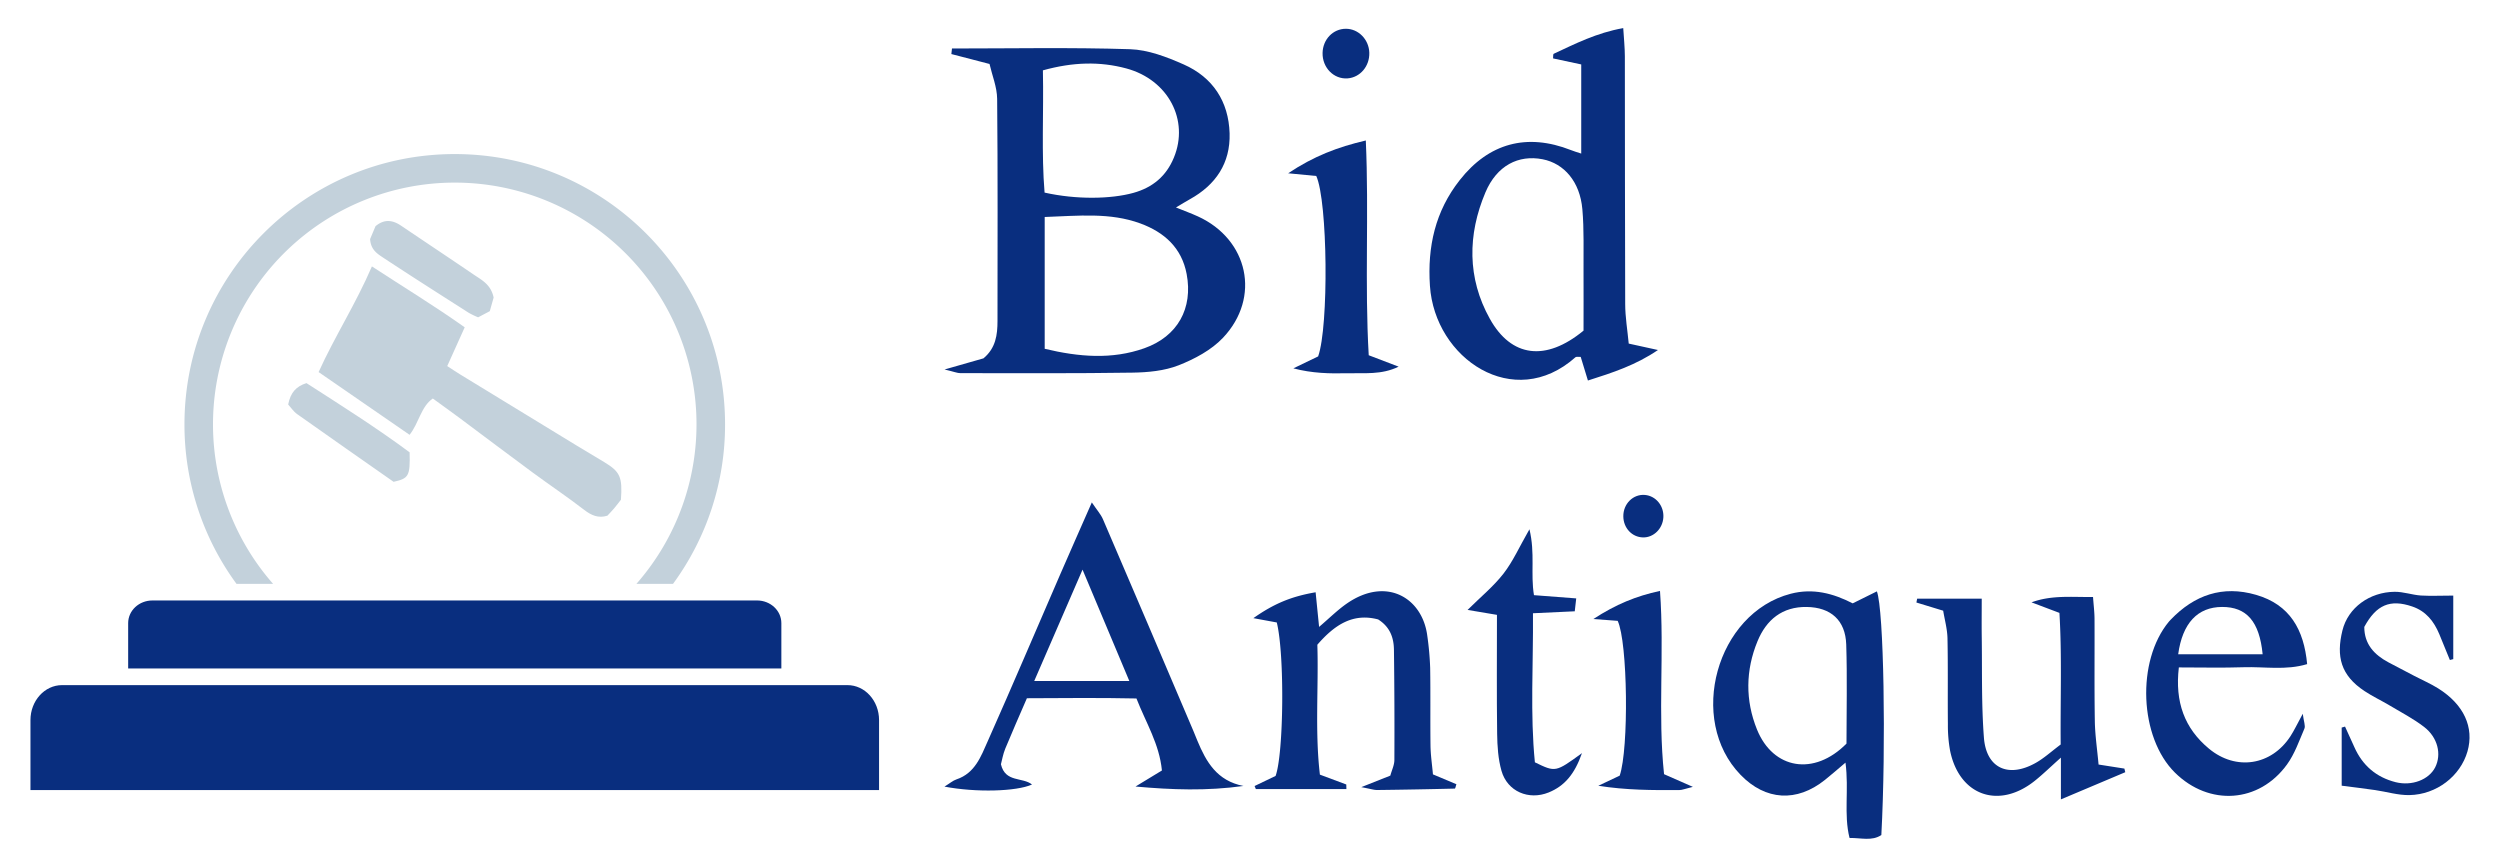 <svg xmlns="http://www.w3.org/2000/svg" viewBox="0 0 1849.82 641.47"><defs><style>.cls-1{fill:#092e7f;}.cls-2{fill:#c3d1db;}</style></defs><g id="Layer_2_Image" data-name="Layer 2 Image"><path class="cls-1" d="M704.4,35.88c43.92,0,87.87-.88,131.75.53,13.37.42,27.16,5.74,39.67,11.26,21.59,9.53,33.28,27.42,34,51,.64,22-10.2,38.14-29.4,48.75-3.19,1.76-6.27,3.7-10.29,6.09,6.28,2.54,11.34,4.38,16.23,6.61,37.29,17,46.79,60,18.57,89.81-8.61,9.1-21,15.7-32.83,20.36-10.49,4.12-22.65,5.26-34.1,5.43-42.48.66-85,.4-127.45.38-2.22,0-4.44-1-11.64-2.71l28.78-8.23c9.12-7.59,10.39-17.44,10.39-27.67,0-54.77.27-109.55-.26-164.32-.08-8.73-3.72-17.43-5.64-25.84L703.94,40ZM773,160.56v97.52c25.32,6.06,49.72,8.1,73.72-.4,24.7-8.75,36.11-29.57,31.32-54.91-3.66-19.38-16.51-30.91-34.22-37.43C821.39,157.1,798.19,159.66,773,160.56ZM771.67,52.05c.66,31.77-1.17,61.43,1.24,90.46,23.45,5.26,49.14,4.82,65.7.21,14.36-4,24.38-12.44,30-26.15C880,89,864.55,59,833.27,50.6,813.88,45.42,794,45.84,771.67,52.05Z"/><path class="cls-1" d="M1170,113.63V47.68l-20.83-4.46c.13-1.08-.11-3.15.49-3.43,15.92-7.41,31.64-15.47,51.42-19,.47,7.79,1.19,14.41,1.2,21,.11,61,0,122.06.25,183.09,0,9.7,1.68,19.38,2.61,29.35l21.64,4.75c-16.3,11.1-33.15,16.66-51.83,22.58-2-6.45-3.63-11.92-5.33-17.47-1.38.09-3.19-.37-4,.33-45.46,40.44-104,1-107.57-52.94-1.93-28.93,3.91-55.16,22.06-78.22,21.57-27.41,49.68-35,82.31-22.19C1164.49,111.92,1166.61,112.51,1170,113.63Zm1.7,131c0-14.52.08-29.11,0-43.69-.12-15.4.47-30.88-.87-46.18-1.76-20.21-13.41-33.8-29.42-36.92-17.81-3.46-33.85,4.56-42.3,24.52-13.22,31.27-13.52,63.44,3.25,93.49C1118.22,264.4,1143.69,267.71,1171.69,244.66Z"/><path class="cls-1" d="M1012.76,262.85l22.13,8.45c-12.72,6.21-25.45,4.58-38,4.87-13,.31-26,.07-39.89-3.62l18.33-8.84c7.92-22.3,7.1-114.71-1.39-133.5l-20.81-2c19.06-12.7,36.54-19.36,57.47-24.27C1013,157.85,1009.7,210.06,1012.76,262.85Z"/><path class="cls-1" d="M1013.19,39c.29,10-6.77,18.3-16.09,19-10.2.73-18.72-7.95-18.49-18.84.21-10,7.68-17.82,17.19-17.87C1005.09,21.23,1012.91,29.2,1013.19,39Z"/><path class="cls-1" d="M759.83,516.65c-5.67,13.14-11,25.13-16,37.28-1.71,4.17-2.44,8.73-3.21,11.56,3.17,13.71,16,9.34,23,15-11.62,5.19-41.46,6-64.79,1.54,4-2.43,6.25-4.47,8.92-5.36,13.7-4.57,18.1-17,23.09-28.21,18.24-41,35.79-82.33,53.66-123.51,7.3-16.82,14.75-33.58,23.37-53.2,3.78,5.64,6.65,8.77,8.23,12.44Q849.7,462.42,883,540.8c1,2.43,2,4.89,3,7.33,6.45,15.5,14.37,29.59,34.05,33.43-27.16,3.79-53,2.84-79.86.42l19.55-11.88c-1.95-19.69-11.63-34.87-18.85-53.28C814.12,516.23,787.29,516.52,759.83,516.65ZM801,421.49c-13.11,30.22-24.24,55.89-35.75,82.41h70.37C824.34,477,813.67,451.59,801,421.49Z"/><path class="cls-1" d="M1370.86,446.44l17.9-8.87c5.13,13.61,6.84,114.12,3.3,180.3-7,4.65-14.87,2.06-23.54,2.16-4.4-17.63-.33-35.53-3-55.74-6,5.09-10.55,9.06-15.24,12.82-20.83,16.66-43.87,15.27-62.3-3.69-39.8-40.94-17.92-119.79,37-134.08C1341.45,435.06,1356.36,439,1370.86,446.44Zm-4.59,103.77c0-24.63.59-49-.19-73.3-.58-18-11.46-27.52-29.2-27.8-18.2-.28-29.92,9.52-36.43,25.3-8.89,21.53-9.13,43.83-.39,65.41C1312,569.23,1342.26,574.5,1366.27,550.21Z"/><path class="cls-1" d="M996.24,583.84h-67l-.94-2.24,15.55-7.48c6-16.59,6.77-89.77.88-113.54l-17.33-3.19c15.27-10.71,27.85-16,46.07-19.15.82,8.23,1.64,16.39,2.57,25.63,7.54-6.41,13.64-12.54,20.63-17.37,29.33-20.22,55.9-4,59.43,24a218.48,218.48,0,0,1,2.12,23.64c.32,19.2,0,38.41.25,57.61.1,7.08,1.18,14.13,1.81,21.23l17.36,7.3c-.46,1.3-.81,3.21-1.19,3.22q-28.74.71-57.49,1.05c-2.38,0-4.78-.83-11.71-2.12l21.49-8.53c1.11-4.09,3-7.83,3-11.58q.2-40.71-.32-81.44c-.1-8.93-2.83-16.95-11.68-22.54-18.75-5-32.32,4.1-45,18.71,1,31.64-1.89,63.87,1.89,96.12l19.52,7.29Z"/><path class="cls-1" d="M1524.92,591.49V560.58c-7.79,6.95-13.28,12.32-19.24,17.1-26.63,21.36-55.87,11.1-62.73-22.1a103.81,103.81,0,0,1-1.65-19.71c-.22-21.18.14-42.37-.3-63.54-.15-6.91-2.09-13.78-3.18-20.46L1418,445.82c.18-.95.37-1.9.55-2.85h47.79c0,9.38-.11,18.44,0,27.5.38,25.12-.3,50.34,1.62,75.35,1.74,22.59,18,30,38.14,18.77,6.26-3.47,11.66-8.5,18.66-13.71-.31-32.56,1-65.26-.93-97.39l-20.65-7.8c14.92-5.48,29.49-3.78,45.51-3.95.44,6.16,1.09,11.18,1.11,16.21.12,25.15-.19,50.31.22,75.45.16,10.44,1.74,20.85,2.77,32.3l19.11,3c.22.9.43,1.79.65,2.68Z"/><path class="cls-1" d="M1612.19,493.84c-3,25.55,4.18,45.1,22.27,60.11,20.06,16.63,46.21,12.44,60.26-9.13,2.78-4.28,5-9,9.16-16.69.73,5.86,2.11,8.93,1.21,11-3.86,9-7.18,18.67-12.87,26.52-20.72,28.6-57.52,31-82.82,6.14-26.47-26-28.78-82.67-4.54-111.86.42-.51.88-1,1.34-1.46,17.51-18.24,38.38-25.51,63.11-18.34,25,7.24,35.43,25.68,37.81,51.26-15.69,4.77-31.52,1.81-47,2.31C1644.33,494.24,1628.55,493.84,1612.19,493.84Zm62-9.74c-2.37-24.3-11.89-35.05-30-35s-29.35,12-32.49,35Z"/><path class="cls-1" d="M1815.24,440.69v47l-2.51.67c-2.61-6.38-5.15-12.79-7.83-19.15-4-9.46-9.79-17-20.14-20.49-16.16-5.47-26.42-1.32-35.36,15.15,0,12.68,7.29,20.56,17.85,26.2,6.41,3.43,12.86,6.77,19.3,10.12,5.86,3.06,12,5.7,17.55,9.19,19,11.9,26.74,28.86,21.65,46.63-5.21,18.15-22.74,31.93-43,32.3-8.42.15-16.87-2.49-25.32-3.71-7.93-1.15-15.89-2.1-24.75-3.25v-43l2.47-.73c2.3,5,4.63,10.07,6.88,15.14,6,13.56,16.16,22.34,30.58,26,12,3,24.58-1.78,29.26-11,4.83-9.56,2-22.08-8.26-29.93-7.81-6-16.69-10.62-25.19-15.69-6.24-3.73-12.88-6.83-18.91-10.84-17.54-11.64-21-25.54-16.29-44.79,4.17-16.95,20.18-28.43,38.61-28.63,6.48-.07,13,2.31,19.48,2.76C1798.77,441.08,1806.35,440.69,1815.24,440.69Z"/><path class="cls-1" d="M1170.54,557.26c-5.43,15.57-12.91,24.32-24.62,29.09-14.8,6-30.59-.72-34.93-16-2.48-8.75-3.09-18.23-3.21-27.4-.39-29-.14-58-.14-88l-21.74-3.66c9.66-9.58,19.19-17.36,26.55-26.82,7-9,11.75-19.8,19.23-32.85,4.32,17.92.71,33,3.35,48.75l31.26,2.4c-.41,3.59-.68,6-1.08,9.54l-30.92,1.44c.3,38-2.14,74.62,1.42,110.3C1151,571.49,1151,571.49,1170.54,557.26Z"/><path class="cls-1" d="M1198.46,573.92c6.85-20,5.94-98.81-1.49-114.54l-18-1.35c16.82-10.94,31.73-17,49.31-20.8,3.34,46.12-1.74,91,3,135.61l21.32,9.38c-5.61,1.36-7.85,2.36-10.09,2.38-19.72.12-39.44.07-59.88-3.19Z"/><path class="cls-1" d="M1215.67,397.65c-8.13-.2-14.43-6.94-14.53-15.54-.12-9.33,7.3-16.67,16.06-15.88,8,.71,14,8,13.58,16.44S1223.61,397.85,1215.67,397.65Z"/><path class="cls-1" d="M627.05,506.94H45.92c-12.91,0-23.38,11.59-23.38,25.89h0v51.76h627.9V532.83h0C650.44,518.53,640,506.94,627.05,506.94Z"/><path class="cls-1" d="M560.15,444.3H112.83c-10,0-18,7.51-18,16.77h0v33.54H578.15V461.07h0C578.15,451.81,570.09,444.3,560.15,444.3Z"/><path class="cls-2" d="M202.05,432a178.88,178.88,0,1,1,268.87,0H498a199.08,199.08,0,0,0,38.49-118c0-110.48-89.56-200-200-200s-200,89.56-200,200a199.09,199.09,0,0,0,38.5,118Z"/><path class="cls-2" d="M330.92,270.87c3.73,2.41,6.82,4.52,10,6.45q42.54,26,85.1,51.95c7.07,4.31,14.18,8.52,21.27,12.79,11.56,7,13.36,11,12.15,27.72-1.52,1.93-3.27,4.28-5.14,6.49-1.63,1.93-3.4,3.71-4.89,5.31-6.67,2.06-11.83-.21-17.22-4.36-12.5-9.64-25.52-18.35-38.19-27.69-17.71-13-35.28-26.35-52.93-39.49-6.72-5-13.51-9.86-20.81-15.17-8.73,5.89-10.2,18-17.2,26.87l-67.31-46.43c11.86-26.2,27.51-50.45,39.44-78.18,23.22,15.19,46.27,29.17,68.66,45.06C339.34,252.15,335.36,261,330.92,270.87Z"/><path class="cls-2" d="M273.85,176.89c1.21-2.89,2.67-6.36,4-9.52,6.56-5.5,12.74-4.58,19-.33,17.87,12.07,35.83,24,53.65,36.13,6,4.07,12.75,7.35,14.75,17-.81,2.87-1.74,6.17-2.85,10.08l-8.62,4.55a62.72,62.72,0,0,1-6.88-3.3c-21-13.42-42-26.76-62.88-40.52C279.59,188,274.33,185.1,273.85,176.89Z"/><path class="cls-2" d="M303.09,334.69c.44,17.55-.64,19.34-11.86,21.82-23.5-16.46-47.53-33.2-71.44-50.15-2.64-1.87-4.65-5-6.56-7.06,1.77-9,6-13.42,13.53-15.82C252.15,299.81,278.39,316.37,303.09,334.69Z"/></g></svg>